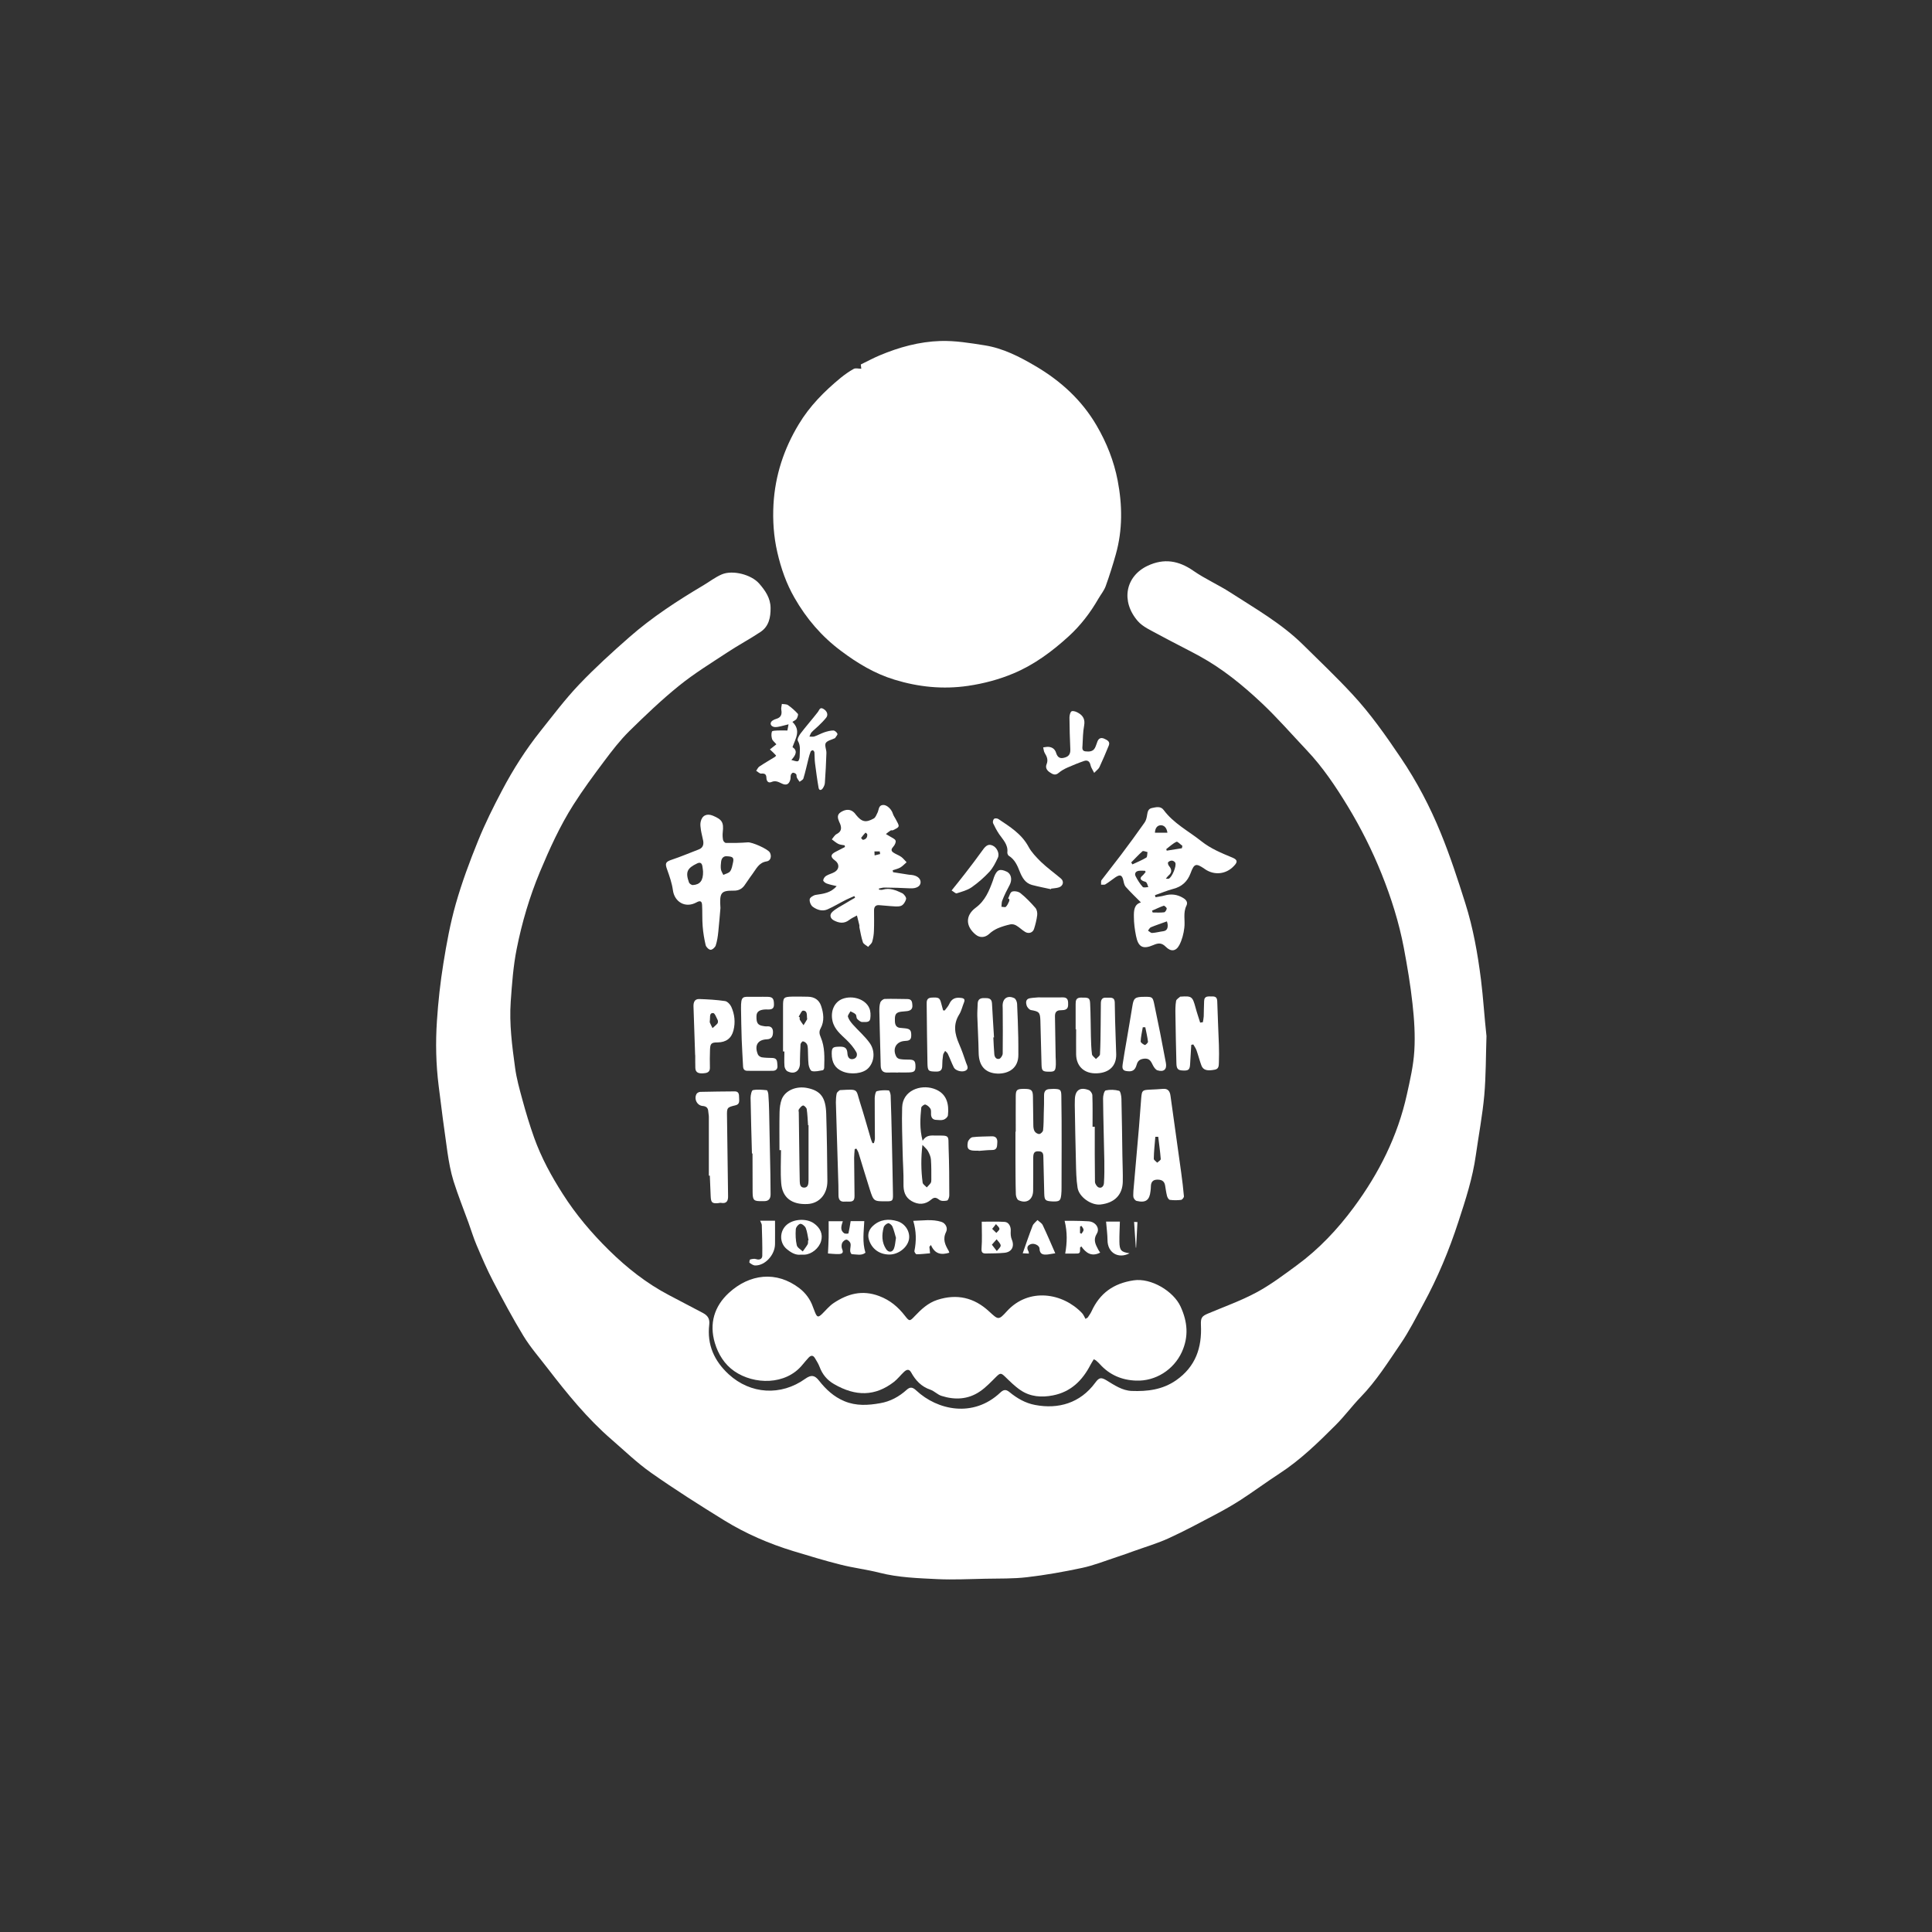 <svg xmlns="http://www.w3.org/2000/svg" xmlns:xlink="http://www.w3.org/1999/xlink" id="Layer_1" x="0px" y="0px" viewBox="0 0 200 200" style="enable-background:new 0 0 200 200;" xml:space="preserve"><rect x="0" y="0" width="200" height="200" fill="#333333" stroke="none"/><style type="text/css">	.st0{fill:#FFFFFF;}</style><g>	<path class="st0" d="M153.31,101.41c-0.34-2.68-0.81-5.35-1.63-7.93c-0.77-2.44-1.57-4.89-2.54-7.26  c-1.11-2.72-2.48-5.33-4.13-7.77c-1.55-2.3-3.15-4.58-5.04-6.61c-1.63-1.76-3.37-3.41-5.08-5.1c-2.23-2.2-4.93-3.73-7.53-5.41  c-1.24-0.8-2.61-1.4-3.82-2.24c-1.52-1.06-3.04-1.32-4.74-0.52c-2.3,1.09-2.79,3.67-1.02,5.72c0.53,0.61,1.38,0.97,2.12,1.38  c1.41,0.77,2.86,1.48,4.27,2.25c2.38,1.3,4.46,3,6.42,4.84c1.64,1.54,3.13,3.26,4.68,4.9c1.66,1.75,2.99,3.74,4.24,5.79  c1.36,2.24,2.54,4.59,3.52,7.03c0.99,2.47,1.79,5,2.29,7.62c0.36,1.92,0.69,3.85,0.9,5.79c0.18,1.62,0.29,3.27,0.19,4.89  c-0.09,1.52-0.44,3.03-0.77,4.52c-0.95,4.31-2.89,8.16-5.5,11.69c-1.68,2.27-3.61,4.32-5.89,5.99c-1.35,0.99-2.71,2.02-4.18,2.81  c-1.6,0.86-3.32,1.47-5,2.18c-0.67,0.28-0.78,0.45-0.75,1.2c0.11,2.33-0.54,4.29-2.56,5.71c-1.42,0.99-2.99,1.17-4.61,1.11  c-0.98-0.04-1.79-0.6-2.61-1.1c-0.57-0.34-0.77-0.29-1.17,0.26c-1.55,2.1-3.81,2.75-6.22,2.29c-1.02-0.19-1.88-0.7-2.66-1.34  c-0.38-0.31-0.62-0.24-0.95,0.07c-2.79,2.62-6.49,1.82-8.68-0.22c-0.4-0.38-0.66-0.39-1.01-0.07c-0.79,0.71-1.69,1.2-2.74,1.38  c-1.25,0.22-2.47,0.3-3.7-0.21c-1.1-0.46-1.91-1.22-2.62-2.12c-0.46-0.59-0.82-0.63-1.43-0.2c-2.51,1.8-5.66,1.61-7.92-0.46  c-1.51-1.39-2.26-3.07-2.02-5.14c0.07-0.59-0.14-0.94-0.65-1.21c-1.18-0.62-2.35-1.24-3.52-1.85c-2.31-1.21-4.35-2.82-6.2-4.64  c-1.8-1.77-3.43-3.69-4.79-5.83c-1.18-1.84-2.22-3.75-2.96-5.81c-0.46-1.29-0.86-2.61-1.22-3.94c-0.3-1.1-0.61-2.2-0.76-3.33  c-0.31-2.26-0.61-4.54-0.45-6.83c0.13-1.83,0.26-3.68,0.62-5.47c0.54-2.72,1.33-5.39,2.4-7.96c1-2.39,2.07-4.75,3.46-6.94  c0.99-1.56,2.09-3.05,3.2-4.53c0.8-1.07,1.63-2.15,2.58-3.09c1.66-1.63,3.35-3.25,5.16-4.71c1.58-1.28,3.33-2.35,5.03-3.47  c1.12-0.74,2.31-1.37,3.42-2.11c0.86-0.58,1.04-1.51,1.03-2.48c-0.01-1.02-0.55-1.8-1.19-2.53c-0.81-0.92-2.73-1.42-3.86-0.94  c-0.68,0.29-1.28,0.76-1.92,1.14c-2.68,1.59-5.29,3.29-7.64,5.35c-1.79,1.57-3.56,3.18-5.2,4.9c-1.44,1.51-2.7,3.19-4,4.82  c-1.53,1.92-2.85,3.99-3.99,6.16c-0.9,1.7-1.76,3.43-2.48,5.21c-0.87,2.14-1.68,4.32-2.31,6.54c-0.57,2.01-0.95,4.08-1.28,6.14  c-0.32,1.98-0.54,3.98-0.67,5.98c-0.15,2.24-0.1,4.48,0.18,6.71c0.28,2.29,0.58,4.58,0.91,6.87c0.15,1.01,0.33,2.02,0.63,2.99  c0.46,1.46,1.03,2.88,1.55,4.31c0.28,0.77,0.51,1.55,0.83,2.3c0.54,1.27,1.08,2.54,1.72,3.76c1,1.91,2.02,3.82,3.14,5.66  c0.72,1.18,1.65,2.24,2.5,3.35c2.02,2.62,4.1,5.19,6.61,7.36c1.35,1.17,2.65,2.43,4.1,3.45c2.46,1.73,5,3.34,7.56,4.92  c2.24,1.38,4.64,2.42,7.16,3.19c1.62,0.49,3.25,0.99,4.89,1.4c1.33,0.34,2.71,0.5,4.04,0.84c1.96,0.5,3.97,0.56,5.96,0.66  c1.66,0.08,3.34-0.01,5.01-0.04c1.44-0.03,2.88,0.01,4.31-0.16c1.9-0.22,3.8-0.56,5.68-0.96c1.22-0.26,2.39-0.73,3.58-1.12  c0.61-0.2,1.22-0.42,1.83-0.64c1.2-0.43,2.43-0.79,3.58-1.32c1.62-0.74,3.2-1.59,4.77-2.42c0.91-0.48,1.81-0.99,2.68-1.55  c1.35-0.88,2.65-1.84,4-2.72c2.17-1.41,4.01-3.21,5.83-5.03c0.91-0.91,1.68-1.96,2.58-2.89c1.61-1.66,2.83-3.61,4.12-5.5  c0.89-1.3,1.6-2.72,2.35-4.1c1.49-2.73,2.68-5.59,3.64-8.54c0.74-2.26,1.48-4.53,1.81-6.91c0.29-2.05,0.68-4.1,0.87-6.16  c0.18-2.05,0.16-4.11,0.23-6.16C153.66,105.27,153.55,103.33,153.31,101.41z"></path>	<path class="st0" d="M82.25,61.89c1.22,2.14,2.81,4,4.81,5.49c1.7,1.28,3.5,2.36,5.54,2.98c2.48,0.76,5.01,1.02,7.61,0.64  c1.63-0.24,3.21-0.66,4.71-1.29c2.14-0.9,3.99-2.27,5.7-3.83c1.24-1.13,2.25-2.45,3.09-3.91c0.25-0.43,0.58-0.83,0.75-1.29  c0.39-1.09,0.74-2.19,1.05-3.3c0.71-2.53,0.68-5.09,0.19-7.64c-0.39-2.02-1.14-3.91-2.18-5.69c-1.54-2.64-3.73-4.63-6.34-6.16  c-1.63-0.96-3.34-1.84-5.24-2.14c-1.52-0.24-3.08-0.5-4.61-0.45c-2.16,0.07-4.26,0.64-6.27,1.49c-0.67,0.28-1.31,0.63-1.95,0.94  c0.03,0.24,0.05,0.4,0.05,0.44c-0.31,0-0.6-0.09-0.79,0.02c-0.47,0.26-0.92,0.58-1.34,0.92c-1.69,1.39-3.22,2.93-4.35,4.82  c-1.54,2.55-2.44,5.3-2.61,8.28c-0.09,1.67,0.02,3.33,0.4,4.97C80.85,58.84,81.41,60.44,82.25,61.89z"></path>	<path class="st0" d="M76.01,141.94c2.05,1.42,5.33,1.47,7.06-0.66c0.2-0.25,0.42-0.49,0.63-0.73c0.23-0.25,0.46-0.29,0.66,0.04  c0.17,0.29,0.36,0.58,0.48,0.9c0.29,0.78,0.77,1.37,1.5,1.79c2.26,1.31,4.26,1.26,6.18-0.21c0.39-0.3,0.69-0.7,1.05-1.04  c0.26-0.25,0.53-0.36,0.75,0.04c0.46,0.83,1.05,1.47,1.99,1.79c0.41,0.14,0.74,0.51,1.15,0.64c1.38,0.44,2.75,0.38,3.97-0.45  c0.64-0.43,1.17-1.01,1.73-1.56c0.38-0.37,0.48-0.36,0.86,0c0.52,0.5,1.04,1.03,1.64,1.43c1.01,0.68,2.17,0.76,3.34,0.53  c1.85-0.36,3.05-1.54,3.89-3.17c0.1-0.19,0.22-0.37,0.34-0.57c0.11,0.06,0.17,0.08,0.22,0.12c0.14,0.12,0.28,0.25,0.41,0.39  c1,1.11,2.27,1.65,3.74,1.7c2.03,0.08,3.9-1.13,4.74-2.95c0.73-1.61,0.6-3.13-0.13-4.72c-0.74-1.6-3.06-2.98-4.85-2.71  c-2.09,0.31-3.51,1.33-4.37,3.22c-0.1,0.22-0.26,0.42-0.39,0.63c-0.08,0.05-0.15,0.1-0.23,0.14c-0.12-0.21-0.21-0.45-0.37-0.61  c-1.99-2.09-5.5-2.66-7.76-0.19c-0.88,0.97-0.89,0.91-1.87,0.01c-1.54-1.42-3.32-1.83-5.33-1.18c-0.96,0.31-1.67,0.97-2.34,1.68  c-0.53,0.56-0.56,0.56-1.02-0.03c-0.71-0.91-1.52-1.61-2.66-2.04c-1.77-0.67-3.27-0.24-4.72,0.72c-0.45,0.3-0.8,0.74-1.19,1.12  c-0.41,0.39-0.52,0.37-0.74-0.16c-0.08-0.19-0.15-0.38-0.22-0.57c-0.27-0.78-0.76-1.43-1.39-1.92c-2.4-1.84-5.17-1.48-7.31,0.48  c-1.5,1.38-2.05,3.16-1.45,5.18C74.35,140.19,75,141.24,76.01,141.94z"></path>	<path class="st0" d="M127.58,88.78c-1.13-0.47-2.24-0.92-3.22-1.7c-1.32-1.05-2.86-1.83-3.9-3.23c-0.31-0.43-0.8-0.29-1.23-0.2  c-0.36,0.08-0.43,0.37-0.48,0.7c-0.04,0.28-0.11,0.59-0.27,0.81c-0.79,1.12-1.6,2.23-2.43,3.33c-0.66,0.88-1.36,1.74-2.02,2.62  c-0.08,0.11-0.03,0.31-0.05,0.47c0.16-0.01,0.35,0.04,0.46-0.04c0.36-0.22,0.69-0.49,1.04-0.73c0.49-0.32,0.68-0.22,0.81,0.34  c0.05,0.23,0.1,0.49,0.24,0.65c0.5,0.56,1.04,1.08,1.58,1.62c-0.72,0.19-0.74,0.87-0.73,1.49c0,0.66,0.09,1.32,0.22,1.97  c0.23,1.17,0.71,1.42,1.8,0.95c0.48-0.21,0.84-0.26,1.27,0.17c0.54,0.55,1.07,0.49,1.42-0.18c0.28-0.54,0.44-1.17,0.51-1.77  c0.1-0.76-0.15-1.55,0.22-2.3c0.17-0.35-0.03-0.61-0.35-0.8c-0.6-0.36-1.23-0.44-1.91-0.25c-0.31,0.09-0.63,0.12-0.94,0.18  c-0.02-0.07-0.04-0.14-0.06-0.21c0.63-0.22,1.24-0.48,1.88-0.65c0.91-0.23,1.49-0.77,1.81-1.63c0.37-1,0.55-1.06,1.44-0.45  c0.01,0.01,0.03,0.02,0.04,0.03c0.97,0.67,2.19,0.54,2.99-0.31C128.15,89.23,128.11,89,127.58,88.78z M117.1,89.28  c0.39-0.39,0.76-0.8,1.17-1.16c0.08-0.07,0.34,0.05,0.52,0.09c-0.04,0.2-0.01,0.5-0.13,0.57c-0.45,0.27-0.95,0.47-1.43,0.7  C117.18,89.41,117.14,89.34,117.1,89.28z M118.29,91.81c-0.29-0.33-0.53-0.71-0.73-1.1c-0.14-0.28,0-0.51,0.31-0.56  c0.21-0.03,0.43-0.01,0.65-0.01c0.03,0.04,0.05,0.08,0.08,0.12c-0.11,0.13-0.21,0.28-0.34,0.39c-0.3,0.25-0.21,0.42,0.09,0.56  c0.11,0.05,0.26,0.06,0.32,0.14c0.1,0.14,0.14,0.32,0.2,0.48C118.68,91.84,118.38,91.92,118.29,91.81z M120.88,95.83  c0,0.29-0.11,0.52-0.46,0.57c-0.39,0.05-0.77,0.16-1.15,0.18c-0.14,0.01-0.29-0.16-0.43-0.24c0.1-0.12,0.17-0.3,0.3-0.35  c0.53-0.22,1.08-0.4,1.66-0.61C120.82,95.47,120.89,95.65,120.88,95.83z M120.47,93.76c0.07-0.02,0.31,0.2,0.31,0.29  c-0.01,0.14-0.16,0.38-0.27,0.39c-0.39,0.05-0.79,0.02-1.19,0.02c-0.02-0.06-0.04-0.12-0.06-0.19  C119.66,94.1,120.06,93.9,120.47,93.76z M119.56,86.2c0.01-0.39,0.18-0.74,0.57-0.77c0.36-0.02,0.65,0.24,0.72,0.77  C120.4,86.2,120,86.2,119.56,86.2z M120.99,90.96c-0.07,0.03-0.16,0-0.3,0c0.11-0.13,0.17-0.23,0.25-0.3  c0.38-0.31,0.4-0.64,0.08-1.01c-0.08-0.09-0.15-0.3-0.1-0.38c0.07-0.1,0.25-0.18,0.38-0.18c0.13,0,0.3,0.1,0.36,0.21  C121.83,89.62,121.32,90.83,120.99,90.96z M122.35,87.81c-0.52,0.08-1.04,0.16-1.57,0.25c-0.02-0.05-0.03-0.11-0.05-0.16  c0.35-0.26,0.67-0.58,1.06-0.76c0.11-0.05,0.4,0.27,0.61,0.42C122.38,87.64,122.36,87.73,122.35,87.81z"></path>	<path class="st0" d="M84.44,92.64c-0.24,0.04-0.6,0.27-0.62,0.45c-0.04,0.25,0.12,0.64,0.32,0.78c0.44,0.32,1,0.51,1.54,0.26  c0.65-0.29,1.25-0.66,1.89-0.98c0.28-0.14,0.58-0.26,0.87-0.39c0.03,0.06,0.05,0.11,0.08,0.17c-0.35,0.2-0.7,0.4-1.04,0.61  c-0.44,0.27-0.93,0.5-1.31,0.85c-0.33,0.3-0.23,0.69,0.15,0.89c0.52,0.27,1.05,0.37,1.58-0.04c0.25-0.19,0.54-0.32,0.81-0.47  c0.08,0.33,0.17,0.67,0.25,1c0.02,0.08-0.01,0.17,0.01,0.25c0.11,0.51,0.19,1.04,0.36,1.53c0.07,0.19,0.35,0.31,0.54,0.47  c0.14-0.18,0.36-0.33,0.42-0.53c0.11-0.37,0.17-0.77,0.18-1.15c0.03-0.7,0.01-1.39,0.01-2.09c0-0.34,0.13-0.57,0.51-0.55  c0.4,0.02,0.79,0.08,1.19,0.1c0.37,0.02,0.78,0.09,1.1-0.03c0.24-0.09,0.46-0.44,0.52-0.71c0.03-0.17-0.21-0.5-0.41-0.6  c-0.63-0.3-1.28-0.58-2.01-0.36c-0.12,0.04-0.26,0-0.38,0c-0.01-0.04-0.01-0.08-0.02-0.12c0.19-0.03,0.37-0.1,0.56-0.1  c0.89,0.01,1.79,0.03,2.68,0.08c0.62,0.03,1.05-0.19,1.08-0.6c0.02-0.42-0.36-0.73-0.96-0.79c-0.1-0.01-0.2-0.01-0.31-0.03  c-0.53-0.08-1.05-0.17-1.58-0.25c-0.01-0.07-0.03-0.14-0.04-0.2c0.26-0.09,0.54-0.15,0.78-0.28c0.24-0.14,0.44-0.36,0.66-0.55  c-0.19-0.19-0.35-0.41-0.56-0.56c-0.26-0.18-0.58-0.28-0.83-0.46c-0.24-0.17-0.2-0.36,0.01-0.59c0.15-0.16,0.3-0.46,0.24-0.63  c-0.06-0.18-0.36-0.29-0.56-0.42c-0.14-0.09-0.3-0.18-0.44-0.26c0.16-0.13,0.31-0.26,0.49-0.37c0.06-0.04,0.18,0.01,0.25-0.03  c0.21-0.12,0.52-0.22,0.57-0.4c0.05-0.17-0.15-0.43-0.25-0.65c-0.11-0.23-0.28-0.44-0.35-0.68c-0.13-0.43-0.61-0.91-1.01-0.88  c-0.48,0.03-0.42,0.5-0.57,0.8c-0.11,0.22-0.21,0.5-0.39,0.6c-0.83,0.46-1.24,0.36-1.84-0.38c-0.06-0.08-0.12-0.17-0.2-0.24  c-0.37-0.36-0.85-0.36-1.35-0.05c-0.46,0.28-0.34,0.65-0.18,1.03c0.04,0.09,0.09,0.18,0.12,0.28c0.14,0.43,0.06,0.74-0.39,0.97  c-0.21,0.11-0.34,0.36-0.5,0.55c0.22,0.16,0.43,0.35,0.67,0.47c0.2,0.1,0.44,0.1,0.66,0.15c0.01,0.06,0.02,0.11,0.03,0.17  c-0.32,0.16-0.63,0.33-0.95,0.49c-0.56,0.28-0.58,0.54-0.09,0.9c0.48,0.34,0.48,0.9-0.03,1.2c-0.27,0.16-0.61,0.23-0.88,0.4  c-0.15,0.09-0.29,0.3-0.3,0.46c-0.01,0.1,0.21,0.28,0.36,0.33c0.32,0.12,0.66,0.18,1.03,0.27C85.99,92.45,85.22,92.52,84.44,92.64z   M91.07,88.14c0.01,0.09,0.03,0.18,0.04,0.27c-0.19,0.05-0.38,0.09-0.57,0.14c-0.01-0.14-0.02-0.28-0.02-0.41  C90.7,88.14,90.89,88.14,91.07,88.14z M89.6,86.19c0.06,0.05,0.11,0.09,0.17,0.14c0.05,0.32-0.09,0.54-0.42,0.61  c-0.06,0.01-0.22-0.19-0.21-0.2C89.28,86.54,89.44,86.37,89.6,86.19z"></path>	<path class="st0" d="M72.32,87.94c-0.92,0.35-1.83,0.74-2.76,1.05c-0.66,0.22-0.74,0.37-0.5,1.02c0.25,0.7,0.5,1.42,0.6,2.15  c0.16,1.19,1.27,1.9,2.45,1.25c0.38-0.21,0.55-0.13,0.57,0.29c0.04,0.73,0,1.46,0.06,2.19c0.05,0.66,0.16,1.31,0.31,1.95  c0.05,0.2,0.32,0.47,0.51,0.48c0.17,0.01,0.46-0.24,0.53-0.44c0.15-0.46,0.22-0.95,0.27-1.44c0.1-0.91,0.16-1.83,0.22-2.44  c-0.11-1.61,0.06-1.81,1.36-1.8c0.47,0.01,0.83-0.15,1.11-0.52c0.28-0.38,0.53-0.79,0.82-1.17c0.41-0.54,0.67-1.22,1.5-1.34  c0.41-0.06,0.53-0.53,0.33-0.91c-0.2-0.38-1.87-1.1-2.28-1.06c-0.76,0.06-1.52,0.07-2.27,0.06c-0.11,0-0.28-0.18-0.3-0.31  c-0.05-0.26-0.06-0.54-0.03-0.81c0.11-1-0.06-1.3-1.02-1.7c-0.63-0.26-1.13-0.03-1.27,0.64c-0.06,0.27-0.01,0.57,0.03,0.85  c0.06,0.38,0.17,0.76,0.24,1.14C72.86,87.5,72.72,87.79,72.32,87.94z M74.65,89.19c0.05-0.4,0.3-0.59,0.62-0.55  c0.61,0.03,0.72,0.15,0.61,0.66c-0.07,0.31-0.12,0.66-0.3,0.9c-0.14,0.19-0.46,0.25-0.7,0.37c-0.09-0.19-0.22-0.38-0.25-0.58  C74.59,89.73,74.62,89.45,74.65,89.19z M72.71,89.66c0.04,0.23,0.06,0.47,0.07,0.57c0.02,0.93-0.32,1.35-1.06,1.39  c-0.13,0.01-0.36-0.15-0.4-0.28c-0.38-1.06-0.19-1.47,0.85-1.96C72.48,89.23,72.65,89.34,72.71,89.66z"></path>	<path class="st0" d="M91.74,124.36c0.64,0,0.71-0.04,0.7-0.7c-0.03-1.99-0.08-3.98-0.12-5.97c-0.03-1.43-0.07-2.86-0.12-4.29  c-0.01-0.19-0.12-0.52-0.2-0.52c-0.41-0.03-0.85-0.03-1.24,0.08c-0.13,0.04-0.2,0.46-0.21,0.7c-0.01,1.4,0.02,2.8,0.02,4.19  c0,0.16-0.06,0.32-0.1,0.48c-0.05,0-0.1,0-0.15,0.01c-0.06-0.15-0.13-0.29-0.17-0.44c-0.37-1.26-0.72-2.52-1.12-3.77  c-0.44-1.38-0.13-1.39-1.91-1.29c-0.08,0-0.19,0-0.24,0.05c-0.11,0.09-0.25,0.2-0.27,0.32c-0.06,0.3-0.08,0.61-0.08,0.91  c0.08,2.86,0.18,5.71,0.26,8.57c0.01,0.36,0.01,0.72,0.01,1.07c0.01,0.43,0.18,0.68,0.66,0.63c0.12-0.01,0.24,0,0.36,0  c0.49,0.02,0.64-0.11,0.64-0.6c-0.01-1.31-0.03-2.62-0.04-3.94c0-0.3,0.04-0.6,0.06-0.9c0.06-0.01,0.12-0.03,0.18-0.04  c0.07,0.14,0.16,0.27,0.21,0.42c0.39,1.27,0.77,2.54,1.17,3.8C90.44,124.37,90.45,124.36,91.74,124.36z"></path>	<path class="st0" d="M80.7,115.13c-0.03,1.31-0.01,2.62-0.01,3.93c0.05,0,0.11,0,0.16,0c0,1.14-0.07,2.29,0.02,3.42  c0.11,1.5,1.1,2.24,2.72,2.16c1.22-0.06,2.07-1.01,2.06-2.4c-0.02-2.31-0.05-4.63-0.12-6.94c-0.05-1.7-0.58-2.39-1.96-2.67  c-1.12-0.23-2.26,0.23-2.64,1.15C80.77,114.2,80.71,114.68,80.7,115.13z M82.7,114.84c0.12-0.16,0.26-0.36,0.43-0.4  c0.09-0.03,0.35,0.22,0.38,0.36c0.08,0.55,0.1,1.12,0.14,1.68c0.02,0,0.04,0,0.05,0c0,1.91,0,3.81,0,5.72  c0,0.05-0.01,0.1-0.01,0.15c-0.01,0.32-0.11,0.61-0.48,0.59c-0.37-0.02-0.41-0.34-0.42-0.65c-0.01-0.56-0.02-1.12-0.03-1.68  c-0.03-1.82-0.05-3.64-0.07-5.46C82.67,115.04,82.65,114.91,82.7,114.84z"></path>	<path class="st0" d="M109.86,123.67c0.03-0.25,0.03-0.51,0.03-0.76c0.01-1.48,0.01-2.96,0.01-4.44c0-1.67,0-3.34-0.03-5  c-0.01-0.68-0.1-0.73-0.79-0.75c-0.14,0-0.27,0.02-0.41,0.02c-0.42,0.01-0.59,0.23-0.59,0.65c0.01,0.63-0.01,1.26-0.03,1.89  c-0.01,0.58-0.01,1.16-0.07,1.73c-0.02,0.15-0.24,0.36-0.38,0.38c-0.16,0.02-0.4-0.12-0.49-0.27c-0.11-0.17-0.14-0.42-0.14-0.63  c-0.02-0.99-0.02-1.98-0.04-2.96c-0.01-0.69-0.16-0.81-0.92-0.81c-0.75,0-0.86,0.09-0.86,0.8c-0.01,1.21,0,2.42,0,3.63  c-0.01,0-0.02,0-0.03,0c0,0.9,0,1.81,0,2.71c0.01,1.26,0,2.52,0.04,3.78c0.01,0.21,0.12,0.53,0.27,0.6c0.83,0.4,1.5-0.04,1.52-0.97  c0.02-1.14,0-2.28,0.01-3.42c0-0.55,0.15-0.71,0.65-0.66c0.39,0.03,0.4,0.35,0.4,0.65c0.03,1.24,0.06,2.48,0.09,3.72  c0.02,0.68,0.11,0.77,0.81,0.81C109.68,124.4,109.79,124.32,109.86,123.67z"></path>	<path class="st0" d="M116.09,113.73c-0.01-0.28-0.1-0.77-0.24-0.81c-0.44-0.12-0.95-0.14-1.39-0.04c-0.15,0.04-0.28,0.55-0.27,0.84  c0.02,2.16,0.09,4.31,0.13,6.47c0.01,0.76,0.01,1.53-0.04,2.29c-0.02,0.28-0.22,0.57-0.55,0.44c-0.18-0.07-0.37-0.37-0.38-0.57  c-0.03-1.9-0.02-3.8-0.02-5.71c-0.08,0-0.15,0-0.23,0c0-1.09,0.02-2.18-0.02-3.27c-0.01-0.18-0.19-0.45-0.36-0.52  c-0.9-0.35-1.41-0.01-1.45,0.93c-0.01,0.2-0.01,0.41-0.01,0.61c0.04,1.97,0.06,3.95,0.12,5.92c0.02,0.88,0.03,1.78,0.17,2.65  c0.16,0.97,1.42,1.83,2.37,1.73c1.53-0.17,2.28-1.07,2.31-2.35c0.02-0.9-0.03-1.8-0.04-2.7  C116.16,117.68,116.14,115.71,116.09,113.73z"></path>	<path class="st0" d="M93.39,114.64c-0.05,1.54,0.02,3.09,0.05,4.64c0.02,1.09,0.11,2.17,0.09,3.26c-0.02,0.76,0.15,1.39,0.83,1.79  c0.7,0.41,1.41,0.39,2.04-0.15c0.31-0.27,0.51-0.23,0.83,0.02c0.18,0.15,0.55,0.14,0.81,0.08c0.12-0.03,0.23-0.35,0.23-0.53  c0-1.63-0.01-3.27-0.07-4.9c-0.04-1.36,0.16-1.3-1.38-1.3c-0.46,0-0.93-0.07-1.31,0.54c-0.33-1.24-0.25-2.34-0.14-3.43  c0.01-0.13,0.32-0.35,0.42-0.32c0.21,0.07,0.42,0.25,0.53,0.44c0.09,0.16,0.05,0.4,0.06,0.6c0.02,0.34,0.2,0.54,0.54,0.55  c0.25,0.01,0.53,0.06,0.76-0.02c0.19-0.06,0.43-0.28,0.45-0.45c0.12-1.11-0.07-2.31-1.5-2.77  C95.27,112.25,93.44,112.89,93.39,114.64z M95.49,118.52c0.24,0.26,0.45,0.42,0.57,0.64c0.15,0.27,0.29,0.58,0.31,0.88  c0.05,0.69,0.04,1.39,0.04,2.09c0,0.12-0.01,0.25-0.07,0.34c-0.11,0.16-0.27,0.3-0.4,0.45c-0.15-0.17-0.41-0.32-0.43-0.5  C95.34,121.14,95.33,119.85,95.49,118.52z"></path>	<path class="st0" d="M119.1,123.31c0.02-0.17,0.04-0.34,0.04-0.51c0.01-0.4,0.18-0.66,0.6-0.68c0.43-0.02,0.78,0.08,0.87,0.59  c0.06,0.37,0.11,0.74,0.2,1.1c0.04,0.16,0.18,0.39,0.3,0.4c0.38,0.05,0.78,0.05,1.16,0c0.12-0.02,0.3-0.25,0.29-0.37  c-0.07-0.81-0.17-1.62-0.28-2.43c-0.37-2.66-0.74-5.32-1.11-7.97c-0.06-0.46-0.25-0.77-0.78-0.72c-0.46,0.04-0.92,0.06-1.37,0.08  c-0.76,0.04-0.81,0.08-0.88,0.85c-0.08,1-0.15,2-0.23,3c-0.19,2.24-0.39,4.47-0.58,6.64c0,0.27-0.04,0.49,0.01,0.67  c0.04,0.14,0.19,0.33,0.33,0.36C118.61,124.54,119,124.24,119.1,123.31z M119.6,117.68c0.1,0,0.2,0,0.3,0  c0.09,0.77,0.2,1.53,0.26,2.3c0.01,0.12-0.24,0.26-0.37,0.38c-0.12-0.14-0.36-0.28-0.35-0.41  C119.45,119.19,119.54,118.43,119.6,117.68z"></path>	<path class="st0" d="M80.34,78.21c-0.02,0.03-0.06,0.11-0.13,0.15c-0.53,0.33-1.08,0.64-1.6,0.99c-0.14,0.09-0.22,0.29-0.33,0.44  c0.17,0.1,0.36,0.31,0.52,0.29c0.38-0.03,0.53,0.07,0.54,0.46c0.01,0.31,0.19,0.56,0.53,0.41c0.41-0.18,0.72,0,1.06,0.16  c0.45,0.22,0.74,0.1,0.88-0.39c0.05-0.16,0.01-0.34,0.06-0.5c0.03-0.09,0.14-0.23,0.22-0.23c0.11,0,0.26,0.07,0.33,0.16  c0.06,0.08,0.02,0.24,0.07,0.34c0.07,0.16,0.19,0.3,0.28,0.44c0.14-0.11,0.36-0.2,0.4-0.35c0.21-0.69,0.36-1.4,0.54-2.11  c0.06-0.23,0.12-0.45,0.21-0.67c0.03-0.07,0.17-0.15,0.23-0.13c0.07,0.02,0.15,0.14,0.16,0.22c0.03,0.37,0.01,0.75,0.06,1.11  c0.11,0.85,0.22,1.7,0.37,2.55c0.05,0.3,0.28,0.28,0.43,0.06c0.11-0.16,0.21-0.37,0.22-0.56c0.07-1.03,0.13-2.06,0.16-3.1  c0.01-0.35-0.21-0.78-0.07-1.03c0.16-0.26,0.62-0.34,0.94-0.5c0.02-0.01,0.04-0.01,0.04-0.03c0.08-0.15,0.27-0.33,0.23-0.43  c-0.06-0.15-0.27-0.34-0.42-0.34c-0.31,0-0.64,0.09-0.94,0.19c-0.35,0.12-0.68,0.31-1.03,0.43c-0.15,0.05-0.34,0.01-0.51,0.01  c0.08-0.15,0.12-0.33,0.23-0.45c0.22-0.24,0.48-0.43,0.71-0.66c0.28-0.27,0.56-0.55,0.8-0.85c0.23-0.3,0.09-0.68-0.28-0.9  c-0.38-0.23-0.42,0.1-0.58,0.31c-0.58,0.75-1.21,1.46-1.79,2.22c-0.16,0.21-0.38,0.61-0.29,0.76c0.32,0.54,0.19,1.09,0.19,1.64  c0,0.17-0.08,0.45-0.18,0.48c-0.17,0.05-0.38-0.06-0.68-0.13c0.49-0.52,0.66-0.97,0.12-1.33c0.32-0.91,0.9-1.73-0.01-2.61  c0.2-0.14,0.37-0.2,0.44-0.32c0.09-0.16,0.19-0.44,0.12-0.52c-0.3-0.33-0.65-0.64-1.02-0.9c-0.16-0.11-0.42-0.08-0.63-0.12  c-0.02,0.21-0.1,0.42-0.06,0.61c0.09,0.48-0.04,0.8-0.53,0.94c-0.13,0.04-0.26,0.09-0.37,0.17c-0.28,0.18-0.27,0.5,0.04,0.63  c0.15,0.07,0.36,0.05,0.53,0.02c0.34-0.06,0.66-0.16,1.08-0.26c-0.06,0.29-0.09,0.46-0.12,0.64c-0.37,0-0.69-0.01-1.01,0  c-0.21,0.01-0.55,0.02-0.59,0.11c-0.08,0.23-0.06,0.52,0.01,0.76c0.05,0.18,0.24,0.31,0.45,0.56c-0.23,0.18-0.45,0.36-0.67,0.53  C79.94,77.79,80.13,77.99,80.34,78.21z"></path>	<path class="st0" d="M123.2,110.15c0.04-0.66,0.08-1.32,0.12-1.99c0.07-0.01,0.14-0.03,0.21-0.04c0.12,0.21,0.26,0.4,0.34,0.63  c0.18,0.51,0.31,1.04,0.5,1.55c0.18,0.48,0.6,0.59,1.4,0.43c0.44-0.09,0.39-0.47,0.41-0.77c0.02-0.59,0.02-1.19,0-1.78  c-0.05-1.5-0.13-2.99-0.17-4.49c-0.01-0.4-0.14-0.55-0.54-0.54c-0.38,0.01-0.8-0.09-0.82,0.48c-0.03,0.53-0.02,1.06-0.04,1.58  c-0.01,0.21-0.06,0.41-0.09,0.61c-0.09,0.01-0.18,0.03-0.28,0.04c-0.16-0.52-0.34-1.03-0.48-1.56c-0.31-1.14-0.39-1.21-1.53-1.13  c-0.02,0-0.04-0.01-0.05,0c-0.15,0.14-0.4,0.27-0.43,0.44c-0.08,0.46-0.08,0.94-0.07,1.42c0.02,1.67,0.06,3.34,0.1,5  c0.01,0.64,0.16,0.78,0.73,0.79C123.04,110.84,123.17,110.72,123.2,110.15z"></path>	<path class="st0" d="M82,103.17c-0.88,0.02-0.94,0.1-0.94,0.98c0,1.57,0,3.13,0,4.7c0.05,0,0.09,0,0.14,0  c0,0.51-0.03,1.02,0.01,1.53c0.02,0.19,0.15,0.44,0.31,0.52c0.69,0.35,1.25,0.01,1.29-0.75c0-0.1,0-0.2,0-0.31  c0.02-0.58,0.02-1.15,0.06-1.73c0.01-0.12,0.18-0.32,0.25-0.31c0.14,0.02,0.31,0.13,0.39,0.26c0.09,0.13,0.11,0.32,0.12,0.49  c0.03,0.54,0.01,1.09,0.07,1.63c0.03,0.26,0.19,0.66,0.35,0.7c0.35,0.08,0.75-0.03,1.13-0.09c0.06-0.01,0.14-0.16,0.14-0.25  c0.03-1.07,0.08-2.15-0.36-3.17c-0.14-0.32-0.19-0.59-0.01-0.91c0.41-0.76,0.31-1.56,0.05-2.33c-0.21-0.63-0.7-0.94-1.37-0.95  C83.09,103.17,82.55,103.16,82,103.17z M83.54,105.54c-0.11,0.2-0.24,0.39-0.36,0.59c-0.13-0.19-0.27-0.36-0.38-0.56  c-0.04-0.06-0.01-0.17-0.01-0.25c-0.04-0.03-0.07-0.05-0.11-0.08c0.15-0.22,0.29-0.62,0.45-0.62c0.44-0.01,0.39,0.41,0.41,0.72  C83.55,105.41,83.57,105.49,83.54,105.54z"></path>	<path class="st0" d="M104.52,91.61c0.29-0.56,0.16-1.16-0.31-1.38c-0.72-0.33-1.01-0.21-1.31,0.57c-0.04,0.11-0.07,0.23-0.11,0.34  c-0.39,1.07-0.8,2.1-1.79,2.83c-1.09,0.81-1.04,1.93,0,2.78c0.45,0.37,0.99,0.31,1.41-0.08c0.25-0.24,0.56-0.43,0.87-0.57  c0.42-0.18,0.86-0.31,1.31-0.41c0.19-0.04,0.43,0.01,0.6,0.11c0.33,0.19,0.6,0.47,0.93,0.67c0.36,0.22,0.79,0.09,0.92-0.3  c0.15-0.46,0.27-0.95,0.33-1.43c0.03-0.25-0.03-0.58-0.19-0.76c-0.47-0.54-0.98-1.07-1.54-1.52c-0.21-0.17-0.63-0.25-0.87-0.16  c-0.2,0.07-0.28,0.46-0.41,0.71c0.04,0.02,0.08,0.04,0.12,0.06c0,0.07,0.02,0.15,0,0.2c-0.1,0.21-0.19,0.44-0.35,0.6  c-0.08,0.08-0.3,0-0.46,0c0.03-0.22,0-0.47,0.09-0.66C103.97,92.66,104.24,92.13,104.52,91.61z"></path>	<path class="st0" d="M72.74,114.49c0.37,0.03,0.56,0.19,0.58,0.57c0.01,0.19,0.06,0.37,0.06,0.56c0,2.03,0,4.06,0,6.08  c0.03,0,0.07,0,0.1,0c0.03,0.72,0.06,1.43,0.09,2.15c0.03,0.64,0.15,0.75,0.77,0.7c0.1-0.01,0.21-0.05,0.3-0.03  c0.56,0.1,0.74-0.18,0.73-0.69c-0.04-2.74-0.07-5.49-0.11-8.23c-0.02-0.94-0.01-0.97,0.88-1.18c0.48-0.11,0.37-0.5,0.37-0.83  c0-0.3-0.03-0.61-0.44-0.61c-1.19,0.01-2.38,0.02-3.57,0.05c-0.13,0-0.31,0.09-0.38,0.19C71.81,113.73,72.14,114.44,72.74,114.49z"></path>	<path class="st0" d="M105.42,109.17c-0.01-0.59,0.01-1.19-0.01-1.78c-0.03-1.16-0.06-2.32-0.12-3.47  c-0.01-0.21-0.13-0.51-0.29-0.59c-0.69-0.33-1.2,0.02-1.21,0.76c0,0.12,0.01,0.24,0.01,0.36c0.01,1.53,0.02,3.06,0,4.6  c0,0.2-0.2,0.52-0.36,0.56c-0.31,0.08-0.49-0.19-0.51-0.49c-0.05-0.58-0.07-1.16-0.1-1.73c0.02,0,0.05,0,0.07,0  c-0.07-1.17-0.15-2.35-0.21-3.52c-0.03-0.55-0.39-0.55-0.79-0.55c-0.4-0.01-0.67,0.11-0.69,0.56c-0.01,0.43-0.05,0.85-0.04,1.28  c0.04,1.28,0.12,2.55,0.14,3.83c0.02,1.33,0.66,2.11,1.99,2.15C104.4,111.15,105.44,110.59,105.42,109.17z"></path>	<path class="st0" d="M115.4,103.8c-0.01-0.67-0.5-0.49-0.88-0.52c-0.44-0.04-0.56,0.23-0.56,0.6c0,0.77-0.01,1.53-0.02,2.3  c-0.01,0.99-0.02,1.97-0.07,2.96c-0.01,0.17-0.27,0.33-0.42,0.49c-0.14-0.17-0.39-0.32-0.41-0.5c-0.08-0.61-0.09-1.22-0.11-1.83  c-0.03-1.14-0.02-2.28-0.08-3.42c-0.03-0.6-0.15-0.62-0.97-0.61c-0.5,0.01-0.53,0.32-0.53,0.68c0,0.87,0,1.73,0,2.6  c0.02,0,0.03,0,0.05,0c0,0.87-0.01,1.74,0,2.6c0.02,1.25,0.86,2.02,2.16,1.96c1.28-0.06,2.01-0.77,1.99-1.97  c-0.01-0.6-0.05-1.19-0.06-1.79C115.45,106.18,115.41,104.99,115.4,103.8z"></path>	<path class="st0" d="M98.27,103.93c-0.11,0.25-0.32,0.46-0.48,0.68c-0.05-0.01-0.1-0.02-0.16-0.02c-0.07-0.25-0.14-0.49-0.2-0.74  c-0.15-0.58-0.27-0.61-0.97-0.58c-0.54,0.02-0.54,0.36-0.53,0.73c0.02,2.03,0.04,4.05,0.08,6.08c0.02,0.8,0.1,0.84,0.91,0.85  c0.44,0.01,0.62-0.18,0.62-0.61c0-0.37,0.03-0.75,0.09-1.12c0.02-0.14,0.14-0.27,0.21-0.41c0.1,0.1,0.23,0.19,0.28,0.31  c0.22,0.46,0.39,0.94,0.62,1.4c0.16,0.33,0.84,0.53,1.22,0.33c0.38-0.2,0.14-0.55,0.05-0.81c-0.22-0.66-0.45-1.32-0.73-1.96  c-0.45-1.03-0.63-2.02,0.02-3.05c0.23-0.37,0.32-0.82,0.49-1.23c0.14-0.34,0-0.45-0.34-0.48C98.9,103.23,98.51,103.39,98.27,103.93  z"></path>	<path class="st0" d="M88.32,109.63c-0.42,0.09-0.57-0.24-0.59-0.54c-0.03-0.55-0.21-0.75-0.8-0.74c-0.69,0.02-0.83,0.05-0.83,0.72  c0,0.93,0.35,1.52,1.11,1.84c0.87,0.37,2.11,0.23,2.65-0.31c0.65-0.64,0.78-1.78,0.17-2.63c-0.5-0.7-1.17-1.27-1.74-1.91  c-0.21-0.24-0.42-0.51-0.51-0.8c-0.05-0.15,0.16-0.38,0.26-0.57c0.18,0.1,0.4,0.17,0.54,0.32c0.1,0.11,0.05,0.36,0.16,0.47  c0.14,0.15,0.37,0.34,0.55,0.32c0.28-0.02,0.74,0.09,0.8-0.35c0.05-0.36,0.04-0.77-0.1-1.09c-0.4-0.93-1.73-1.35-2.77-0.96  c-0.85,0.32-1.27,1.27-1.04,2.29c0.2,0.88,0.86,1.39,1.46,1.97c0.38,0.37,0.74,0.79,1,1.25C88.77,109.13,88.74,109.54,88.32,109.63  z"></path>	<path class="st0" d="M119.48,103.91c-0.15-0.7-0.21-0.73-0.99-0.72c-0.99,0-1.13,0.12-1.26,0.92c-0.19,1.19-0.4,2.38-0.6,3.57  c-0.14,0.82-0.29,1.64-0.41,2.47c-0.04,0.29-0.09,0.65,0.35,0.72c0.63,0.11,0.93-0.05,1.1-0.66c0.12-0.44,0.38-0.58,0.81-0.62  c0.54-0.04,0.68,0.31,0.87,0.69c0.1,0.2,0.28,0.46,0.47,0.52c0.66,0.2,1-0.1,0.87-0.78C120.31,107.97,119.91,105.94,119.48,103.91z   M118.51,108.18c-0.17-0.07-0.43-0.25-0.43-0.37c0.02-0.49,0.14-0.98,0.22-1.47c0.09,0,0.17,0,0.26,0c0.1,0.5,0.22,1,0.28,1.51  C118.84,107.95,118.57,108.2,118.51,108.18z"></path>	<path class="st0" d="M77.91,123.43c0.01,0.83,0.13,0.93,0.97,0.91c0.05,0,0.1,0,0.15,0c0.52,0.03,0.75-0.22,0.74-0.73  c-0.01-0.68-0.01-1.36-0.02-2.04c-0.04-2.18-0.08-4.35-0.13-6.53c-0.01-0.58-0.04-1.16-0.08-1.73c-0.01-0.16-0.09-0.44-0.16-0.45  c-0.48-0.05-0.98-0.1-1.44-0.01c-0.13,0.02-0.24,0.51-0.24,0.79c0.03,1.92,0.09,3.84,0.14,5.77c0.02,0,0.04,0,0.06,0  C77.91,120.75,77.9,122.09,77.91,123.43z"></path>	<path class="st0" d="M71.98,110.56c0.02,0.53,0.42,0.57,0.81,0.55c0.36-0.02,0.72-0.09,0.7-0.6c-0.02-0.61-0.01-1.22,0.01-1.84  c0.02-0.65,0.14-0.76,0.79-0.76c0.87-0.01,1.43-0.42,1.64-1.25c0.21-0.84,0.12-1.67-0.23-2.44c-0.11-0.25-0.4-0.55-0.64-0.59  c-0.88-0.13-1.78-0.18-2.67-0.21c-0.49-0.02-0.61,0.35-0.6,0.76c0.06,1.68,0.12,3.36,0.17,5.05c0,0,0.01,0,0.01,0  C71.98,109.68,71.96,110.12,71.98,110.56z M73.48,105.63c0,0,0.01,0,0.01,0c0-0.02,0-0.03,0-0.05c0.04-0.29-0.08-0.73,0.34-0.71  c0.17,0.01,0.33,0.47,0.47,0.74c0.04,0.09,0.03,0.27-0.03,0.34c-0.15,0.18-0.34,0.32-0.51,0.48c-0.09-0.18-0.19-0.37-0.27-0.56  C73.46,105.81,73.48,105.71,73.48,105.63z"></path>	<path class="st0" d="M79.07,104.51c0.13-0.02,0.27-0.01,0.41-0.01c0.36,0.01,0.65-0.05,0.64-0.51c0-0.61-0.13-0.79-0.66-0.8  c-0.34-0.01-0.68,0-1.02,0c-0.19,0-0.37,0-0.56,0c-0.97,0-1.19-0.15-1.17,1.22c0.01,1.07,0.04,2.14,0.07,3.21  c0.03,0.92,0.1,1.84,0.14,2.75c0.01,0.3,0.13,0.48,0.46,0.48c0.86,0,1.73,0.01,2.59,0c0.35,0,0.55-0.18,0.51-0.55  c-0.04-0.34,0.03-0.76-0.51-0.78c-0.37-0.01-0.75-0.01-1.12-0.07c-0.15-0.03-0.35-0.17-0.4-0.31c-0.37-0.91-0.02-1.51,0.93-1.55  c0.52-0.02,0.63-0.33,0.64-0.73c0.01-0.44-0.21-0.66-0.67-0.61c-0.1,0.01-0.2-0.01-0.3-0.03c-0.6-0.08-0.76-0.3-0.74-1.04  C78.32,104.69,78.67,104.56,79.07,104.51z"></path>	<path class="st0" d="M93.16,104.75c0.25-0.05,0.5-0.04,0.75-0.08c0.34-0.05,0.57-0.2,0.54-0.6c-0.02-0.35-0.06-0.65-0.52-0.65  c-0.78,0-1.57-0.04-2.35-0.01c-0.16,0.01-0.4,0.21-0.45,0.37c-0.1,0.28-0.1,0.6-0.1,0.91c0.02,1.34,0.07,2.68,0.1,4.02  c0.01,0.54,0.02,1.09,0.04,1.63c0.02,0.47,0.23,0.72,0.74,0.69c0.36-0.02,0.72,0,1.07,0c0,0,0-0.01,0-0.01c0.36,0,0.72,0.01,1.07,0  c0.61-0.02,0.73-0.13,0.72-0.66c-0.01-0.56-0.15-0.68-0.77-0.67c-0.29,0-0.58-0.01-0.86-0.06c-0.13-0.02-0.29-0.13-0.35-0.24  c-0.44-0.81-0.02-1.58,0.87-1.63c0.34-0.02,0.66-0.04,0.67-0.51c0.02-0.59-0.11-0.75-0.66-0.8c-0.14-0.01-0.27-0.03-0.41-0.04  c-0.46-0.01-0.61-0.29-0.62-0.7C92.64,105.29,92.59,104.85,93.16,104.75z"></path>	<path class="st0" d="M106.47,87.65c-0.72-1.33-1.93-2.07-3.11-2.86c-0.12-0.08-0.36-0.1-0.45-0.03c-0.1,0.08-0.16,0.33-0.11,0.45  c0.18,0.39,0.39,0.78,0.63,1.14c0.4,0.58,0.94,1.08,0.85,1.89c-0.01,0.11,0.06,0.29,0.15,0.35c0.62,0.38,0.89,1.01,1.14,1.65  c0.25,0.62,0.57,1.18,1.26,1.37c0.65,0.17,1.31,0.3,1.96,0.44c0.01-0.02,0.02-0.04,0.03-0.06c0.27-0.04,0.55-0.05,0.8-0.13  c0.45-0.15,0.55-0.63,0.2-0.92c-0.69-0.58-1.42-1.11-2.07-1.73C107.27,88.73,106.78,88.23,106.47,87.65z"></path>	<path class="st0" d="M110.12,78.45c-0.48,0.12-0.68-0.16-0.79-0.51c-0.12-0.38-0.37-0.57-0.73-0.62c-0.2-0.03-0.41,0.03-0.61,0.05  c0.05,0.2,0.06,0.43,0.17,0.6c0.23,0.37,0.36,0.71,0.18,1.15c-0.14,0.35,0.03,0.63,0.33,0.83c0.29,0.19,0.56,0.37,0.92,0.06  c0.27-0.23,0.59-0.41,0.91-0.55c0.57-0.25,1.15-0.49,1.74-0.69c0.34-0.11,0.57,0.05,0.65,0.44c0.05,0.25,0.22,0.47,0.38,0.8  c0.24-0.26,0.45-0.4,0.54-0.59c0.34-0.74,0.67-1.49,0.97-2.24c0.17-0.42-0.17-0.57-0.47-0.71c-0.31-0.14-0.57-0.06-0.7,0.28  c-0.09,0.22-0.15,0.46-0.26,0.67c-0.21,0.4-0.61,0.4-0.99,0.36c-0.37-0.04-0.32-0.36-0.3-0.6c0.04-0.69,0.04-1.4,0.17-2.08  c0.11-0.61-0.1-1-0.57-1.28c-0.21-0.13-0.52-0.26-0.72-0.19c-0.14,0.05-0.23,0.42-0.23,0.65c0.01,1.11,0.04,2.21,0.09,3.32  C110.81,78.1,110.61,78.34,110.12,78.45z"></path>	<path class="st0" d="M110.57,103.79c-0.01-0.34-0.14-0.54-0.52-0.54c-0.85,0.01-1.69,0-2.59,0c-0.25,0.03-0.56,0.03-0.86,0.09  c-0.43,0.08-0.41,0.45-0.33,0.73c0.05,0.19,0.27,0.45,0.45,0.49c0.85,0.15,0.95,0.23,0.98,1.09c0.04,1.53,0.08,3.06,0.12,4.59  c0.02,0.59,0.12,0.69,0.69,0.7c0.67,0.02,0.76-0.06,0.79-0.74c0.01-0.25-0.01-0.51-0.02-0.76c-0.02-1.41-0.04-2.82-0.07-4.23  c-0.01-0.42,0.17-0.64,0.61-0.63c0.1,0,0.2-0.01,0.3-0.02C110.6,104.49,110.58,104.14,110.57,103.79z"></path>	<path class="st0" d="M98.27,129.68c-0.04-0.1-0.04-0.16-0.07-0.2c-0.36-0.61-0.64-1.2-0.26-1.95c0.21-0.42-0.07-0.91-0.48-1.04  c-0.96-0.31-1.94-0.13-2.92-0.11c0.32,1.08,0.33,2.09,0.12,3.12c-0.02,0.1,0.14,0.34,0.22,0.34c0.46,0,0.93-0.06,1.4-0.1  c-0.03-0.26-0.05-0.46-0.07-0.67c0.05-0.06,0.11-0.13,0.16-0.19C96.78,129.84,97.45,129.93,98.27,129.68z"></path>	<path class="st0" d="M88.18,129.83c0.49,0.02,1.01,0.18,1.41-0.15c-0.34-1.1-0.17-2.15-0.12-3.27c-0.48,0-1.02,0-1.41,0  c-0.08,0.49-0.14,0.88-0.23,1.27c-0.01,0.03-0.34,0.06-0.45-0.02c-0.43-0.31-0.3-0.74-0.13-1.24c-0.57,0-1.08,0-1.47,0  c0,0.61,0.01,1.14,0,1.68c-0.01,0.53-0.04,1.06-0.07,1.66c0.32,0.02,0.72,0.07,1.12,0.06c0.31-0.01,0.53-0.11,0.35-0.51  c-0.08-0.18-0.08-0.46,0-0.64c0.07-0.16,0.3-0.35,0.45-0.34c0.15,0.01,0.37,0.23,0.41,0.39c0.06,0.23-0.04,0.5-0.03,0.75  C88,129.59,88.11,129.83,88.18,129.83z"></path>	<path class="st0" d="M111.94,129.03c0.47,0.67,1.06,1.1,1.95,0.64c-0.08-0.12-0.15-0.21-0.2-0.31c-0.28-0.53-0.55-1.01-0.15-1.65  c0.35-0.56-0.13-1.23-0.84-1.28c-0.51-0.04-1.02-0.04-1.53-0.05c-0.31-0.01-0.62,0-0.96,0c0.29,1.2,0.26,2.26,0.06,3.39  c0.31,0,0.59,0,0.88,0c0.67,0.01,0.67,0.01,0.66-0.63C111.81,129.13,111.85,129.11,111.94,129.03z M111.81,126.96  c0.05-0.02,0.1-0.03,0.15-0.05c0.08,0.14,0.21,0.27,0.21,0.41c0,0.13-0.14,0.27-0.22,0.4c-0.05-0.03-0.1-0.05-0.15-0.08  C111.81,127.41,111.81,127.18,111.81,126.96z"></path>	<path class="st0" d="M101.71,88.02c-0.57,0.8-1.17,1.58-1.77,2.36c-0.45,0.59-0.92,1.16-1.43,1.8c0.25,0.15,0.42,0.33,0.52,0.3  c0.53-0.17,1.1-0.32,1.54-0.62c0.66-0.46,1.29-1.01,1.84-1.6c0.38-0.41,0.65-0.95,0.89-1.47c0.2-0.44-0.11-1.06-0.53-1.25  C102.35,87.34,102.07,87.5,101.71,88.02z"></path>	<path class="st0" d="M81.43,126.8c-0.74,0.65-0.76,1.84-0.01,2.48c0.45,0.38,0.94,0.68,1.5,0.6c0.17,0,0.28,0,0.38,0  c0.73-0.04,1.5-0.68,1.7-1.41c0.2-0.71-0.07-1.36-0.76-1.84C83.47,126.1,82.13,126.18,81.43,126.8z M83.65,128.41  c-0.01,0.13,0.02,0.29-0.04,0.4c-0.15,0.26-0.34,0.49-0.51,0.74c-0.22-0.21-0.57-0.4-0.62-0.65c-0.12-0.53-0.14-1.1-0.1-1.65  c0.01-0.21,0.27-0.52,0.46-0.56c0.16-0.03,0.49,0.23,0.57,0.43c0.16,0.4,0.2,0.85,0.29,1.27C83.68,128.4,83.67,128.4,83.65,128.41z  "></path>	<path class="st0" d="M92.05,129.87c0.93,0.01,1.86-0.7,2.04-1.54c0.16-0.77-0.34-1.65-1.19-1.91c-0.9-0.28-1.81-0.19-2.53,0.48  c-0.39,0.35-0.59,0.84-0.43,1.39C90.22,129.27,91.02,129.86,92.05,129.87z M91.48,127.05c0.05-0.18,0.28-0.38,0.46-0.42  c0.12-0.03,0.37,0.18,0.44,0.33c0.16,0.38,0.26,0.8,0.37,1.18c-0.07,0.4-0.08,0.77-0.2,1.09c-0.16,0.43-0.57,0.46-0.82,0.08  C91.27,128.61,91.27,127.83,91.48,127.05z"></path>	<path class="st0" d="M102.09,129.76c0.63-0.01,1.26-0.01,1.88-0.07c0.78-0.07,1.07-0.67,0.77-1.38c-0.11-0.26-0.13-0.58-0.11-0.86  c0.04-0.45-0.19-0.93-0.62-0.96c-0.8-0.05-1.61-0.02-2.38-0.02c0,0.96,0.05,1.86-0.02,2.75  C101.57,129.68,101.74,129.77,102.09,129.76z M103.1,126.72c0.13,0.16,0.34,0.31,0.36,0.48c0.02,0.13-0.2,0.29-0.32,0.43  c-0.13-0.12-0.25-0.24-0.43-0.42C102.88,127.01,102.99,126.86,103.1,126.72z M103.17,128.29c0.15,0.21,0.4,0.42,0.42,0.64  c0.01,0.18-0.26,0.39-0.4,0.58c-0.15-0.2-0.3-0.39-0.51-0.66C102.89,128.6,103.03,128.44,103.17,128.29z"></path>	<path class="st0" d="M77.59,130.72c0.18,0.13,0.39,0.28,0.59,0.28c1.02,0.02,2.04-1.09,2.05-2.21c0.01-0.79,0-1.58,0-2.42  c-0.45,0-0.97,0-1.54,0c0.07,0.19,0.16,0.31,0.17,0.43c0.03,1.07,0.07,2.14,0.05,3.21c-0.01,0.31-0.28,0.46-0.65,0.33  c-0.18-0.06-0.41-0.01-0.6,0.04C77.6,130.4,77.55,130.69,77.59,130.72z"></path>	<path class="st0" d="M106.72,128.79c0.34-0.12,0.88,0.13,0.89,0.46c0.02,0.63,0.41,0.66,0.87,0.61c0.24-0.03,0.47-0.07,0.76-0.12  c-0.44-1.01-0.85-1.97-1.3-2.92c-0.1-0.21-0.36-0.35-0.54-0.52c-0.17,0.19-0.41,0.36-0.5,0.58c-0.36,0.92-0.68,1.87-1.03,2.86  c0.18,0.01,0.39,0.02,0.64,0.03c-0.02-0.11-0.01-0.17-0.03-0.21C106.26,129.2,106.32,128.93,106.72,128.79z"></path>	<path class="st0" d="M114.5,126.46c0.06,0.7,0.14,1.31,0.15,1.92c0,1.3,1.11,1.97,2.28,1.36c-0.87-0.13-1.04-0.3-1.05-1.2  c-0.01-0.68,0.03-1.36,0.05-2.08C115.47,126.46,114.94,126.46,114.5,126.46z"></path>	<path class="st0" d="M100.95,119.12c0.12,0,0.24,0,0.36,0c0,0.01,0,0.02,0,0.02c0.46-0.03,0.91-0.09,1.37-0.09  c0.59,0.01,0.53-0.43,0.56-0.77c0.03-0.38-0.12-0.67-0.58-0.65c-0.66,0.03-1.32,0.01-1.98,0.09c-0.19,0.02-0.45,0.31-0.49,0.51  C100.06,118.92,100.25,119.11,100.95,119.12z"></path>	<path class="st0" d="M117.58,129.15c0.01,0,0.02,0,0.03,0.01c0.05-0.87,0.09-1.75,0.14-2.65c-0.12-0.01-0.27-0.02-0.35-0.02  C117.47,127.41,117.52,128.28,117.58,129.15z"></path></g></svg>